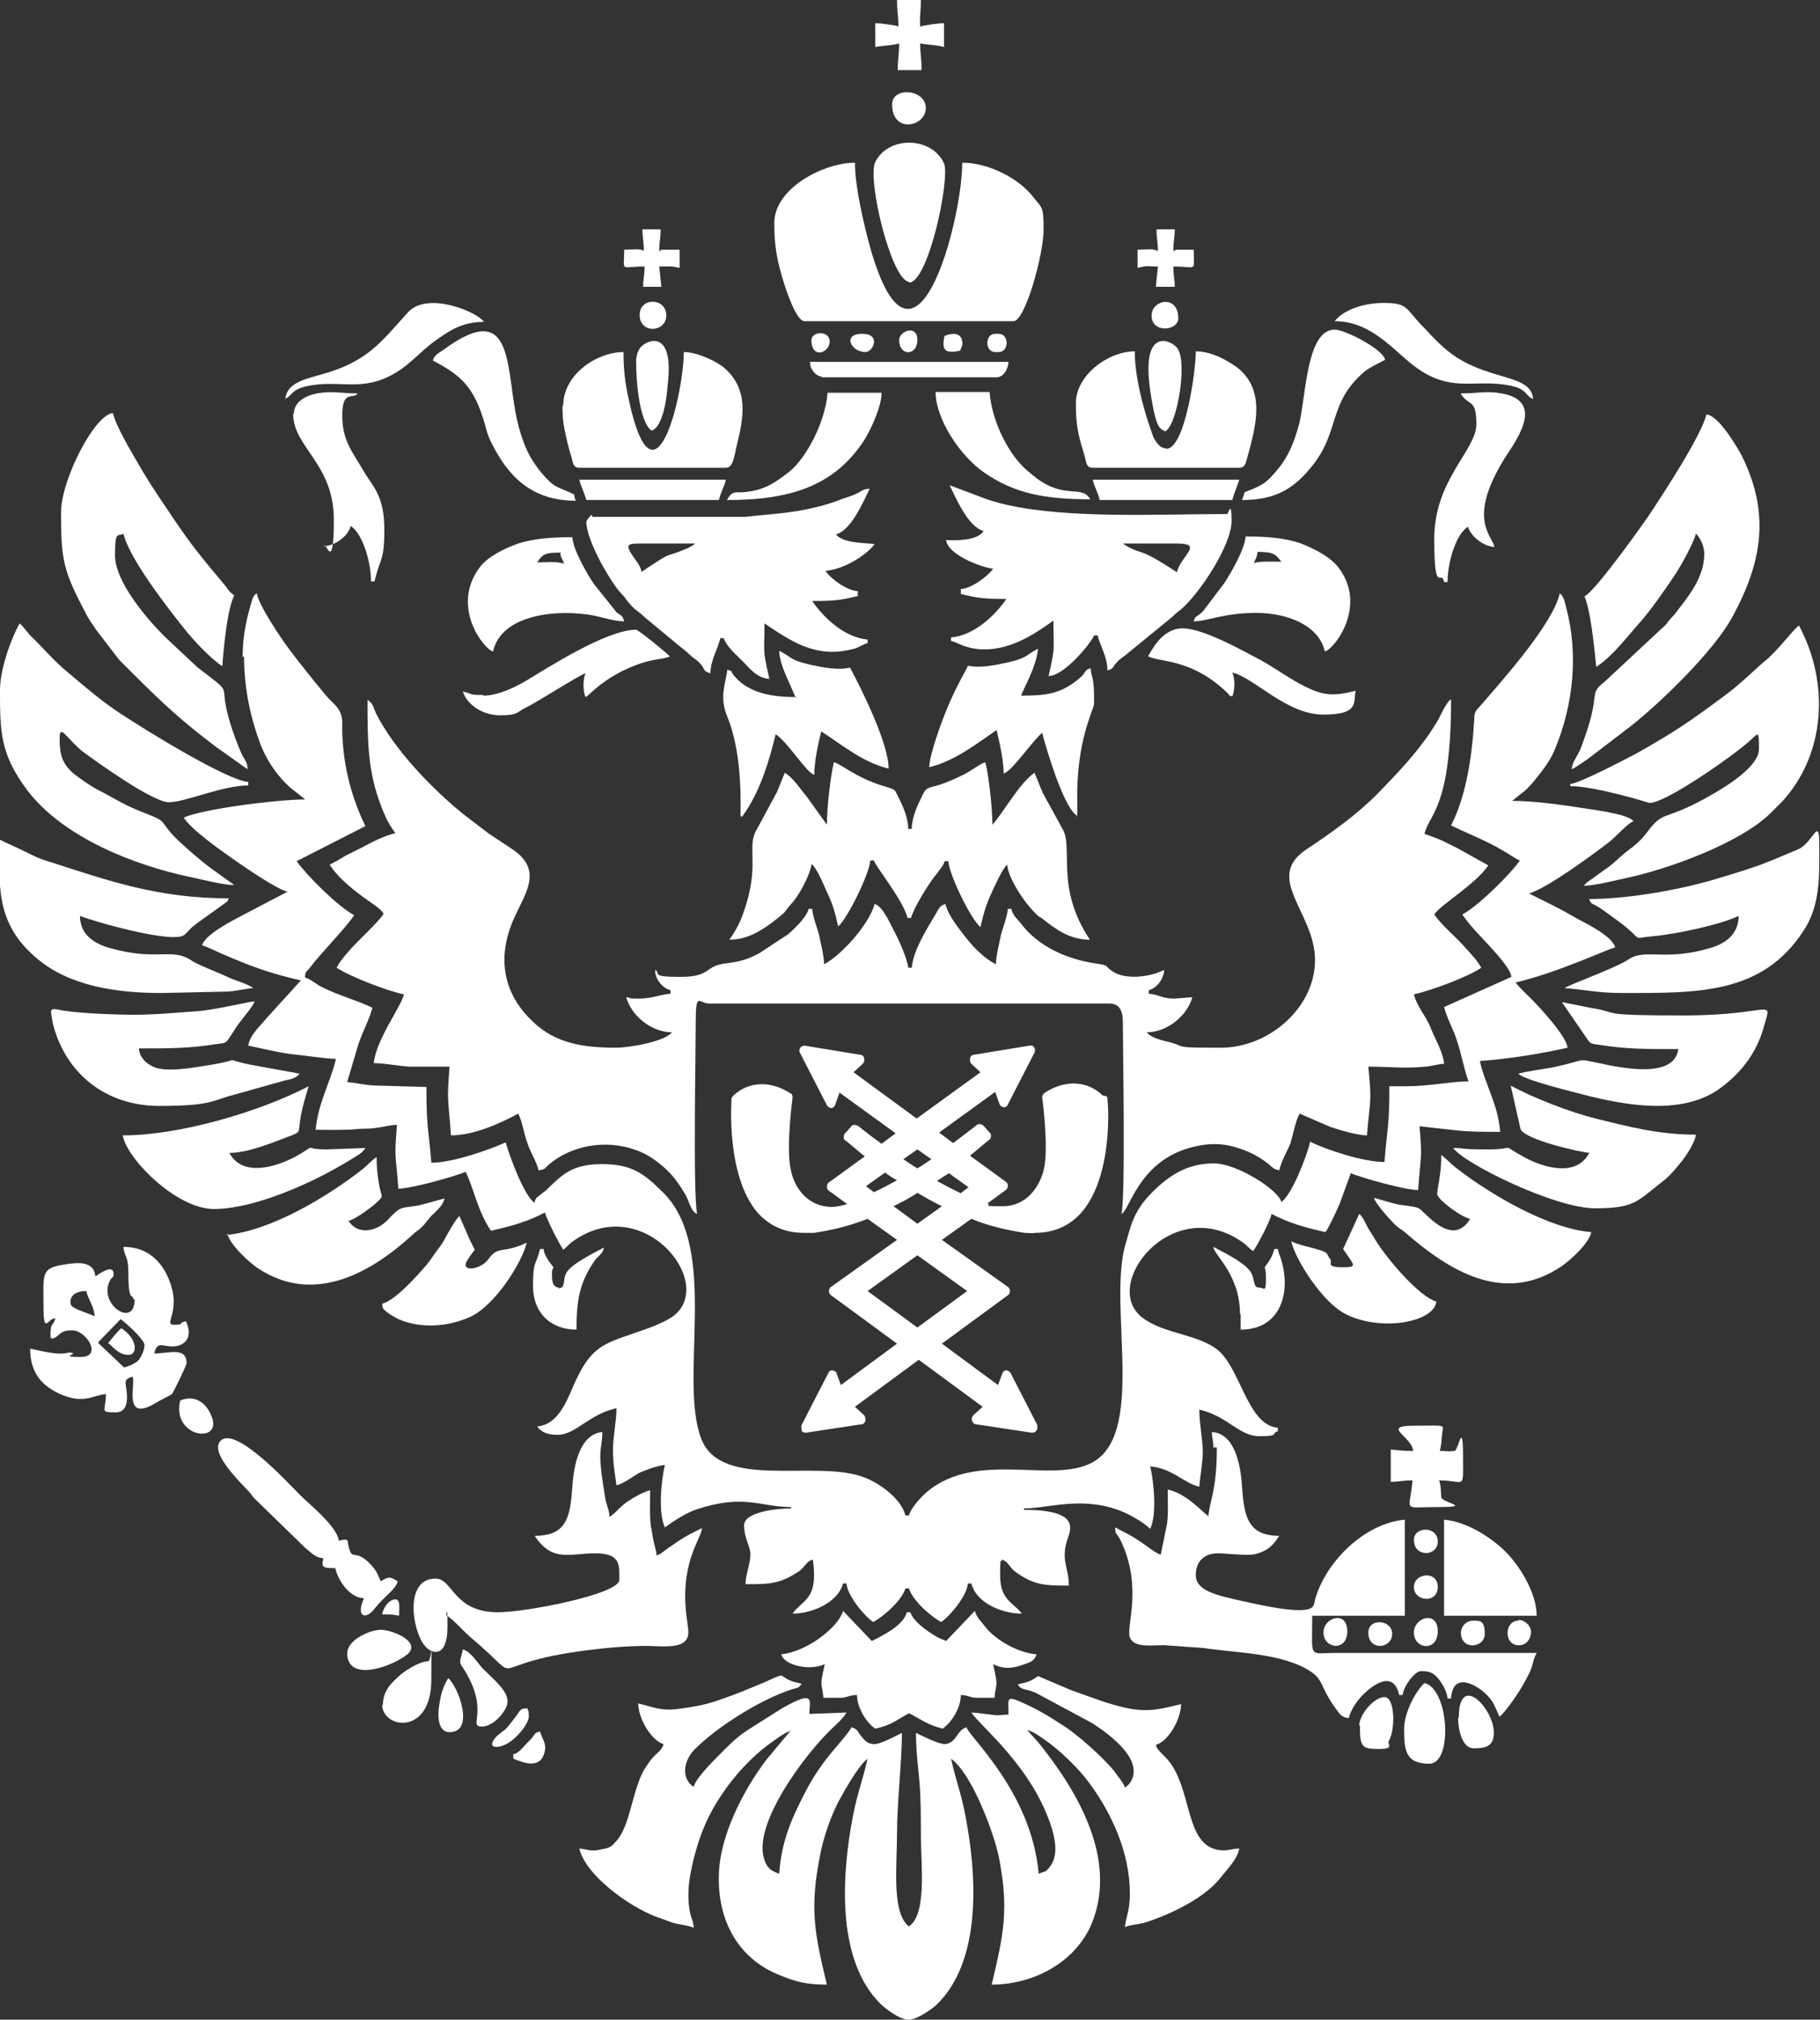 <?xml version="1.0" encoding="UTF-8"?> <svg xmlns="http://www.w3.org/2000/svg" id="_Слой_1" version="1.1" viewBox="0 0 259.5 288"><rect x="0" y="0" width="259.5" height="288" fill="#333333" stroke="none"/><defs><style> .st0, .st1 { fill: #fff; } .st1 { fill-rule: evenodd; } </style></defs><g id="_Слой_1-2"><g id="_1673690038000"><path class="st1" d="M34.8,93.6c0,4.8,1,9,2.4,12.7,1,2.5,2.9,5.2,5.2,6.8l1.1.9c-4,0-14.9,1.4-17.3,2.6,1.2,1.8,5.2,4.6,6.9,5.8,1.6,1.1,6.1,4.3,8,4.8,0,0-.1,0-.2,0l-6.3,3.3c-1.5.8-5.3,2.7-5.8,4.3.8.2,2.5,1.1,3.3,1.4,1.1.5,2.2.9,3.4,1.4,2.4.9,4.7,1.6,7.4,2.2l-4.9,5.4c-.9,1.1-2.4,2.4-2.6,3.9,1.9.4,3.9.9,6,1.2,2.1.2,4.4.6,6.5.7-.8,3.4-2.5,6.1-2.9,10.1,1.9,0,4,.1,5.9-.1,1-.1,1.9,0,2.9-.2,1-.1,1.8-.4,2.8-.4-.4,5-.2,3.7.2,9.1,1.9,0,8.2-1.8,9.6-2.4,1.2,2.5,1.7,5.6,3.6,8.4,3.1-.7,5.2-1.3,7.7-2.6.3,1.1,2,4.4,2.6,5.3.6-.4.8-.8,1.4-1.2,9.9-7.1,20.4,5.8,14.4,10.6-.8.6-2.3,1.3-3.4,1.7-6.5,2.4-8.3,2-11.2,8.9-.9,2.1-2.2,5-4.9,5.2.6.9,1.6,1.2,2.9,1.2,2.6,0,4.4-2.9,8.4-3.8,0,1.9-.5,4-.5,6s.3,3.5.5,5c.9-.2,2.3-1.2,3.1-1.7.8-.4,2.7-1.1,3.8-1.2-.5,2.1-1,6.8,0,8.9,1.4-1,2.9-2,4.6-2.6,6.8-2.2,9-.3,13.4-.3v.2c-2.1,0-6.7.5-6.7,2.4s.8,2.7.9,4.1c0,1.4-.7,2.9-.7,4.3,3.4,0,4.9,0,7.7-1.9.8-.6,1-1.4,1.9-1.6.8,5.8-1.4,5.6-2.9,7.7,2.8,0,6.5-1.6,7.2-4.3h.5c.1,1.7,2.5,4.6,3.8,5.5,1.5-.8,4.1-3.1,4.6-4.8h.5c.5,1.7,3.1,4,4.6,4.8,1.3-.9,3.7-3.8,3.8-5.5h.5c.7,2.8,4.4,4.3,7.2,4.3-1.3-1.7-3.1-1.9-3.1-5.5s.2-1.1.2-2.2c.9.2,1.1,1,1.8,1.6,2.8,2.1,4.4,2.1,7.8,2.1,0-2.5-1.1-3.5-.3-6.3.4-1.4,2.4-4.5-6.1-4.5v-.2c3.7,0,9.7-2.3,15.9,1.4.9.5,1.4.9,2.1,1.5,1-2.1.5-6.8,0-8.9,3.2.3,4.8,2.4,7,2.9.1-1.4.5-3.5.5-5s-.5-4.1-.5-6c4.2,1,5.6,3.8,8.6,3.8s1.6-.5,2.6-.7v-.5c-4.4-.4-5.3-8.6-8.7-11.2-2.9-2.2-7.6-2.2-10.6-4.5-6.1-4.6,4.2-17.8,14.2-10.8.8.5.9.9,1.6,1.3.6-.9,2.4-4.2,2.6-5.3,2.5,1.3,4.6,1.9,7.7,2.6.7-1.1,1.4-2.7,2-4l1.6-4.4c1.4.6,7.7,2.4,9.6,2.4.4-5.5.6-4.2.2-9.1l5.4.6c1.7.2,4,.2,6.1.2-.3-3.9-2.1-6.6-2.9-10.1,4.1-.3,8.5-1,12.5-1.9-.1-1.6-4-5.8-5.3-7.1-.8-.8-1.5-1.4-2.1-2.2,6.3-1.5,12.9-4.7,14.2-5-.4-1.6-4.1-3.4-5.6-4.2-1.2-.7-2.1-1.2-3.3-1.8l-3.4-1.7c2.4-.6,9.2-5.6,11.4-7.3.8-.6,2.8-2.8,3.5-3-.8-1.1-6.3-1.7-8.1-2-2.5-.4-6.4-.9-9.2-.9l1.9-1.5c.7-.7,1-1,1.6-1.8,1-1.2,2.1-2.7,2.7-4.3,2.5-6.1,3.3-13.3,1.5-20-.2-.8-.3-1.5-.9-2-1,4.4-8.1,12.3-11.2,15.9-.7.8-1,.9-1,2.1-.3,5.1-1.1,10.8-3.3,15.1,2.4,1.2,5.1,2.2,7.4,3.6.9.5,1.5,1,2.4,1.4-1.2,1.8-5.9,6.5-8.2,7.7,1,1.5,2.4,2.9,3.7,4.3.8.9,3.2,3.4,3.3,4.6l-9.6,4.3c.4,1.6,1.4,3.3,1.9,5,.5,1.4,1.1,4.5,1.6,5.6-2.4,0-5.6.7-8.9.7h-2.4c0,6-.3,5.7-.7,10.8-3.1,0-8.4-1.8-10.6-2.9-.4,1.9-2.6,7.6-4.1,8.6-.4-1.7-6.3-5.5-9.6-5.5s-5.9,1.2-8.8,4.1-3.1,5.1-3.9,7.7c-2.3,8.6,2.7,25.8-4.1,30.5-5.5,3.8-16.8-1.7-24.2,4.6-.8.7-2.2,2.2-2.5,3.3h-.5c-.6-2.4-3.7-4.6-5.8-5.4-6.8-2.7-20.4,1.9-23.3-5.5-3.3-8.5,2.6-26.9-5.3-35-2.9-2.9-4.6-4.2-8.9-4.2s-5.7,1.6-7.7,3.5c-.5.5-.5.4-1.1.9-.6.5-.6.4-.8,1.1-1.5-1-3.6-6.8-4.1-8.6-2.2,1-7.5,2.9-10.6,2.9-.4-5.1-.7-4.8-.7-10.8l-7-.2c-1.6,0-2.9-.4-4.3-.5l1.6-5.4c.6-1.8,1.6-3.6,2-5.2-2.3-1.1-5-1.8-7.3-3-.8-.4-1.5-1.1-2.3-1.3,0-.9.2-.8.6-1.3,1.8-2.4,5-5.5,6.4-7.6-2.3-1.2-6.8-5.7-8.2-7.7l9.8-5c-2.2-4.5-3.4-9.6-3.3-14.7,0-2.1-1.2-2.6-2.3-3.9-1.9-2.3-3.6-4.4-5.4-6.8-1.1-1.5-4.1-5.9-4.5-7.8-.6.4-.6.9-.9,1.8-.7,2.5-1.1,4.6-1.1,7.3h0Z"></path><path class="st1" d="M56.4,118.8c-1.7.4-3.4,1.3-4.9,2.1-.8.4-1.4.7-2.2,1.1-.8.5-1.5.9-2.3,1.3,1.3,2,3.6,3.8,5.6,5.2.7.5,1.7,1.1,2.1,1.8-.9,1.4-3.8,3.9-5.2,5.6-.6.7-1.1,1.3-1.5,2.1,2,1.3,7.2,3.3,9.6,3.8-.5,1.9-4,6.5-4.3,9.8,1.4,0,3.6.4,5,.5,1.9,0,3.9,0,5.8,0-.4,5.2-.2,4.2.2,9.8,3.2,0,6.8-1.6,9.6-3.1.6,1.2.8,2.9,1.3,4.2.4,1.3,1.3,2.6,1.6,3.9,1-.2.8-.2,1.4-.8,3.3-2.8,8.1-3.6,12.2-2.2,1.8.6,2.9,1.4,4.2,2.5,1.3,1.1,2.2,2.4,3.1,3.9.5.8.8,2.5,1.7,2.8-.6-2.7-.2-23-.2-27.4s.5-2.6,1.9-2.6h57.1c1.5,0,1.9,1.2,1.9,2.6,0,4.4.4,24.7-.2,27.4,1.1-.4,2.3-6.9,9-9.2,2.4-.8,5-1.1,7.6-.2,1.7.5,3.1,1.3,4.4,2.3.7.6.5.6,1.5.9.3-1.4,1.1-2.6,1.6-3.9.4-1.3.7-3.1,1.3-4.2l4.4,1.9c1.2.4,3.8,1.2,5.2,1.2.5-5.7.7-4.6.2-9.8,3,0,5.3.3,8.1,0,.6,0,2-.4,2.7-.4-.1-1.6-1.4-3.8-1.9-5.1-.6-1.6-2-3.1-2.4-4.8,2.6-.6,7.7-2.5,9.6-3.8-.6-1.1-1.5-2-2.3-2.9-1.3-1.5-3.3-3.1-4.4-4.7.9-1.4,5.9-4.3,7.7-7l-4.3-2.4c-.8-.4-1.4-.7-2.2-1.1-.9-.4-1.8-.7-2.6-1,.7-2.9,3.8-3.6,3.8-19.2-.8.5-1.6,2.7-2.3,3.7-2.3,3.7-5.2,6.7-8.2,9.8-3.1,3.1-6.5,5.5-10.1,7.9-6.2,4.1,1.2,9,1.2,15.8s-6.6,12.5-13.4,12.5-5-.1-7-.7c-1.1-.3-2.9-.6-3.6-1.5,3.1,0,5.9-2.6,6.5-5l-2.6.2c-1.7,0-2.2-.6-3.6-.7v-.5c1.1-.3,2.1-1.5,2.2-2.9-1.9,1-5.5,1.5-7.4.2-1.2-.8-.3-.8-2.3-1.1-4.1-.6-8.3-2.4-10.8-5.8-.6-.7-1.1-1.1-1.3-2h-.5c-.1,1.2-.7,2.6-1,3.8-.2,1-.7,3-.7,4.1-1.6-.8-3.1-2.3-4.2-3.7-1-1.3-2.6-3.2-3-4.9-1,.3-1,.9-1.6,1.8-1.2,2-3,4.9-3.2,7.3h-.5c-.1-1.2-1.4-4.1-1.9-5-.6-1.1-1.7-3.8-2.9-4.1-.7,2.8-4.7,7.3-7.2,8.6,0-1.1-.5-3.1-.7-4.1-.3-1.2-.9-2.6-1-3.8h-.5c-.3,1.2-2,2.8-2.9,3.6l-4.1,2.7c-1.7.9-2.6,1.2-5,1.5-2.9.4-1.9,1.9-6.3,1.9s-2.7-.5-3.6-1c0,1.4,1.1,2.6,2.2,2.9v.5c-1.4.1-2.6.7-4.6.7s-.9-.2-1.7-.2c.6,2.4,3.4,5,6.5,5-1.1,1.4-6.3,2.2-7.9,2.2-4.7,0-8.7-.6-11.9-3.7-4.4-4.1-5.2-9.4-2.6-15,1.5-3.3,4-6.6-.2-9.5-1.3-.9-2.3-1.5-3.6-2.4-1.2-.9-2.2-1.7-3.4-2.6-4.5-3.6-10-9.3-12.6-14.5-.4-.9-.4-1.4-1.2-1.9,0,5.9,0,10.2,2,15.3.7,1.8,1.1,2.5,2.1,3.9h0Z"></path><path class="st1" d="M146.4,246.7h0ZM112.8,246.7h0ZM112.8,246.7l-3.5,4.2c-3.2,4.2-6.7,10.8-6.8,16.5-.2,6.5,2.8,12,8.8,14.3,2.2.9,3.7,1.3,6.6,1.3-1.7-7.1-2.5-10.7-1-18.3.5-2.7,1.5-5.5,2.6-7.7.8-1.5,3-5.4,4.2-6.2-.9,3.9-1.6,5.1-2.4,9.9-1.3,7.8-1.8,19,4.2,25,.8.8,2.7,2.2,3.9,2.3,1.2.1,3.3-1.4,4-2,6.3-5.9,5.9-17.3,4.6-25.1-.8-5-1.4-5.8-2.4-10.1,2.7,1.8,5.9,9.8,6.8,13.9,1.5,7.6.7,11.1-1,18.3,6,0,12-3.2,14.3-8.8,3.6-9-1.9-18.5-7.3-25.3-.6-.8-1.4-1.5-1.9-2.2.9.2,2.5,1.4,3.3,2,1.7,1.3,4.1,3.6,5.4,5.4,3.3,4.4,5.9,10.1,5.9,15.9,0,2.5-.6,3.5-.7,4.8.6-.3,1.9-.4,2.7-.6,3.6-1.1,8.6-3.5,10.9-6.4.9-1.2,2.4-2.6,2.7-4.2-1.2,0-1.5.4-3,.2-4.2-.8-3.8-6.5-6-11-1.2-2.5-2.6-2.8-2.9-4,1.7-.4,3.6-3.6,3.6-5.8-4.1,1-5.6,1.4-10.9-.3-1.8-.6-3.1-1.1-4.8-1.7l-4.7-2c-1.1.8-1.3.8-2.9,1.2.6.9,1,.5,2.6,1.2l8,4.3c1.9,1.2,5.6,3.9,5.9,6.4.2,1.3-.4,2.3-1.2,2.8-.2-.7-1.1-1.7-1.5-2.3-1.4-1.8-5.4-5.4-7.4-6.6-2.3-1.5-3.8-2.4-6.4-3.5-1.7-.7-1.3.1-1.3,2-1.4,0-1.1.2-2.5,0-1-.1-2.1-.3-2.8-.3,1.3,2,8.8,7.8,11.5,16.6.5,1.7.9,4-.4,5.5-.6.8-.7.5-1.5.9-1-11.6-9.9-19.5-10.3-20.9-1.4.4-1.4,2.3-3.1,2.4-.9,0-3.3-1.2-4.1-1.6,0,2.4.3,4.8.5,7,.2,2.5.2,4.9.2,7.4,0,4.5.9,11.4-1.7,13.2-2.5-1.9-1.7-8.7-1.7-13.2s.7-10.3.7-14.4c-.8.4-3,1.6-3.9,1.6-.9,0-1.3-.4-1.8-1-.7-.8-.5-1.1-1.5-1.4-.2.6-2.8,3.5-3.4,4.3-1.1,1.4-2.3,3.2-3.1,4.8-2,3.8-3.5,7.2-3.8,11.8-.6-.3-1.7-.4-2.2-2.3-1.4-5,5.8-14.6,9.5-18.2.8-.8,1.7-1.5,2.3-2.5l-5.3.2c0-1.8,1-3.6-3.9-.8l-4.9,3.1c-1.7,1.1-2.8,2.3-4.2,3.7-.8.8-3.2,3.2-3.5,4.4-1.7-1.1-1.6-3.6.2-5.4,3.2-3.2,9.4-7.1,13.8-8.5.9-.3.9-.1,1.4-.8-1.6-.4-1.7-.4-2.9-1.2-.8.2-1.5.6-2.2.9-2.9,1.2-3.7,1.6-7.2,2.8-1.9.6-3.2.8-5.4,1.1-2.4.3-3.5-.3-5.6-.8,0,2.2,1.9,5.3,3.6,5.8-.2.9-.9,1.2-1.5,1.9-.4.4-1.1,1.5-1.4,2-1.6,3.1-1.9,7.8-3.8,9.9-.7.8-.9,1-2.1,1.2-1.6.4-1.9,0-3.2-.1.9,3.8,7,8.2,10.9,9.7.9.3,1.6.6,2.5.9.7.2,2.4.4,2.9.7,0-.9-.3-1.2-.5-2.1-.5-2.6-.2-4.7.4-7.3,1.1-4.5,2.5-7.5,5.1-11,1.5-2,3.5-4.1,5.5-5.6.8-.6,2.5-1.9,3.4-2.1h0Z"></path><path class="st1" d="M173.5,206.4c0,6.2-1,7.4-1.2,9.8-1-.7-3.1-3.2-5.8-3.8,0,1.6.1,3.4-.1,4.9l-.9,4.4c-.7-.2-2.2-1.4-3.1-2-1.2-.8-2.1-1.2-3.4-1.9,0,1.1.2.7.8,1.9,3.2,6.7.7,12.3,1.3,13.8.6,1.5,3,1.1,4.9,1.1l5.6.4c4.5.7,11.2.7,15.2,3.3,2,1.3,1.4,2.3,3.7,5.4.5.7.8,1.2,1.8,1.3.3-1.2,1.2-2.5,2-3.3,1.5-1.5,4.4-3.6,5.2,0h.5c.1-1.2,1.7-3.4,2.6-3.4s1.8,0,2.8,1.5c.4.6.9,1.4,1,2.4h.5c0-.5.1-.9.3-1.4.9-1.9,3.4-.4,4.5.6,1.3,1.2,1.4,1.9,2.1,3.4.8-.6,2.5-3.1,3.1-4.1,2.2-3.7,1.3-3.3,2.2-5h-28.6c-4,0-3.4,1-3.4-5.3h13.2v-13.7c-5.6.5-11.2,5.8-12.8,11.4-.2.8,0,1.5-2.3,1.5s-5.8-.8-8.1-1.3c-3.5-.8-6.6-1.4-6.6-3.7s1.6-3.1,3.1-3.1,4.2.4,5.4.1c1.7-.4,2.6-1.3,3.4-2.6-4.5,0-5-2.8-5.3-6.9-.2-3.4-1.1-7.7-4.3-7.9,0,1.1.2.9.2,2.2h0Z"></path><path class="st1" d="M117.9,117.6l-2.8-3.9c-1-1.2-2-2.8-3.2-3.5-.4.9-.7,1.8-1.1,2.7l-2.8,5.2c-1.6,2.5.2,4.6-1.5,10.5-.8,2.6-1.2,3.5-2.5,5.4,2.7,0,4.9-1.5,6.8-3,1.6-1.3.7-.6,2-2.1,1.1-1.1,2.8-4.3,2.9-5.7.8.6,1.7,2.9,2.2,4,.8,1.6,1.2,3,1.6,4.9,1.2-.9,4.4-7.3,4.6-9.4h.5c.2.8,4.2,5.7,4.8,8.2h.5c.3-1.3,2.5-4.9,3.5-6.1.5-.7,1.1-1.3,1.3-2h.5c.2,2.1,3.3,8.4,4.6,9.4.4-1.8.8-3.2,1.5-4.7.5-1.1,1.6-3.6,2.3-4.2.2,2.1,2.6,5.6,4.2,7.1.4.4.2.2.7.5,2,1.6,4,3.1,6.9,3.1-5-7.5-2.3-13.1-3.9-15.8l-2.8-5.1c-.4-.9-.8-2-1.2-2.9-2.1,1.4-4.6,5.9-6,7.4,0-2.3-.5-6.9-1-8.9-.8.2-2.1,1.3-3.2,1.8-5.6,2.8-4.8.7-6.2,3.8-.5,1-1.1,2.6-1.1,3.9h-.5c0-1.3-.6-2.9-1.1-3.9-1-2-.5-1.6-2.7-2.3-3.8-1.2-5.8-3.1-6.8-3.3-.5,2-1,6.6-1,8.9h0Z"></path><path class="st1" d="M91.5,81.6c-.2-1-.8-1.6-1.4-2.5-.8-1.3-.8-1.6,1.1-1.6,2.7,0,5.3,0,7.9,0-.3.3-.4.3-.9.6-4.1,1.8-1.6,0-6.8,3.5h0ZM84.3,73.4c-.2.3-.7.8-.7,1,0,2.5,3,7.8,4.6,9.8.5.6.7.7,1.1,1.3,1.2,1.6,1.6,1.5,2.6,2.5l4.1,3.4c.9.8,1.7,1.3,2.6,2.2.6.5.8.5,1.3,1.1.7.8.3,1,1.4,1.3,0-1.9,1.1-3.5,1.4-5h.5c.3,1.1,1.9,2.5,2.7,3.3,1,1,2,2.4,3.8,2.5-1-4.3-.7-3.5-.7-7.9,3.6,2.4,7.2,5,12.4,3.7,1.1-.2,1.3-.6,2.3-.9v-.5c-3.4-.3-6.4-3.3-7.9-5.5,3.3,0,3.9-.1,6.5-.7v-.7c-1.6-.1-3.9-1.8-4.6-2.9,2.6-.2,5.8-2.2,7-3.8-.5-.2-4.5,0-5.5-1.4,2.2-.6,3.9-4.7,4.8-6.5-1,0-1.2.4-1.9.7-.6.3-1.3.5-1.9.7-1.2.5-2.8,1-4.2,1.3-3.2.8-6.3.9-9.7,1.3h-21.8s0,0,0,0Z"></path><path class="st1" d="M160.1,77.5c2.6,0,5.1,0,7.7,0,3.9,0,.6,1.7,0,4.1-5.6-3.7-4.8-2.4-7.1-3.7-.5-.3-.3-.2-.6-.4h0ZM140.2,75.8c-.9,1.3-4,1.3-5.3,1.2.2,2.1,5,3.9,6.7,4.1-.7,1-3,2.8-4.6,2.9v.7c2.5.6,3.2.7,6.5.7-1.5,2.2-4.5,5.2-7.9,5.5v.5c1,.2,2.1,1.2,4.8,1.2,4,0,7.4-2.4,9.8-4.1,0,4.4.3,3.6-.7,7.9,2.3,0,6.2-4.9,6.5-5.8h.5c.4,1.6,1.4,3.1,1.4,5,1-.3.6-.4,1.3-1.1.4-.5.8-.7,1.3-1.1l6.6-5.4c.6-.6.8-.7,1.4-1.2,2.7-2.4,7.1-9.1,7.1-12.5s-.5-.7-.7-1c-9.8,0-22.3.7-31.3-1.3-1.4-.3-3-.8-4.2-1.3l-4-1.5c.9,1.8,2.6,5.9,4.8,6.5h0Z"></path><path class="st1" d="M225.9,85c.9,2,1.4,7.2,1.7,10.1,2.4-1.6,4.3-4.2,6.1-6.2,1.7-1.9,3.9-5.1,5.3-7.2.7-1.1,2.5-4.3,2.8-5.6.6.5,1.2,1.8,1.2,2.9,0,3.4-2.4,6.2-4,8.3-.6.8-.9.9-1.4,1.7l-8.8,8.2c-2.4,1.9-.5,1.4-2.9,8.1-.3.8-.5,1.5-.9,2.2-.4.8-.8,1.2-.9,2.2.8-.4,1.4-.9,2.2-1.4l6.4-4.9c3.9-3.1,11.7-10.5,14.4-15.6,4.2-7.8,5.3-14.7,1.2-22.9-.7-1.3-3.3-5.7-5-5.8-.7,3-6.1,11.2-7.8,13.8-.9,1.4-7.8,11.1-9.5,12.1h0Z"></path><path class="st1" d="M8.7,73.2c0,6.9.4,8.3,3.6,14.4.4.8.9,1.4,1.4,2.2l3.3,4.3c.7.7,1.2,1.2,1.9,1.9,4.2,4.2,7.1,6.9,11.9,10.5l4.5,3.2c0-1-.4-1.3-.8-2.1-.8-1.7-2-5.1-2.3-7-.6-3,.7-1.8-4-5.4l-4.7-4.4c-2.7-2.7-7.1-7.9-7.1-11.6s.4-2.6,1.2-3.1c.8,3.5,6.3,10.6,8.8,13.7,1.1,1.4,3.6,4.1,5.3,5.2.2-2.8.7-8.1,1.7-10.1-.8-.6-.7-.6-1.3-1.4-3.5-4.2-4.9-5.8-8.2-10.8-1.5-2.2-2.9-4.3-4.2-6.6-1-1.7-3.2-5.4-3.6-7.2-2.6.2-7.4,9.5-7.4,14.2h0Z"></path><path class="st1" d="M110.4,31.9c0,3.2.4,5.3,1.3,8.2.3,1,1.8,5.7,3,5.7h29.8c1.7,0,4.3-9.6,4.3-13s-.2-3.1-1.4-4.6c-2-2.7-6.4-5-10.2-5,0,8.3-6.8,34.2-13.1,12.2-.9-3.3-2.2-8.7-2.2-12.2-4.4,0-11.5,3.6-11.5,8.6h0Z"></path><path class="st1" d="M223.9,111.6v.5c3.6,0,11.3,2.4,11.3,2.4,2.3,0,11.6-6.5,14.1-8.7,1.4-1.2,1.5-1.9,1.5,1s-6.2,6.3-8.9,7.7c-4.7,2.4-4.8,1.2-7,4.1-.8,1.1-1.7,1.9-2.8,2.7-1.1.8-1.8,1.7-3,2.5l-2.5,1.8c-.3.2-.5.4-.8.7,1.7,0,4.6-.8,6.1-1.1,6.1-1.3,16.2-5,20.5-9.2.6-.6,1.2-1.2,1.8-1.8,6.2-6.9,6.6-17,2.3-25-.8.5-3,3.6-4.9,5.1-1,.8-3.5,3.3-5.7,4.9-5,3.7-7,5.1-12.5,8.2-1.5.8-8.2,4.3-9.5,4.4h0Z"></path><path class="st1" d="M0,98.4c0,5.9,0,9.1,3.9,14.3,5.1,6.7,15.2,10.7,23.4,12.4,1.5.3,4.4,1.1,6.1,1.1l-3.2-2.3c-1.3-.9-4.9-4-5.9-5.2-1.4-1.7-.8-1.6-3-2.5-3.9-1.5-4.1-1.9-7.4-3.6-1.3-.7-2.2-1.4-3.3-2.2-1.8-1.5-2.1-2.9-2.1-5.1s1,0,3.2,1.8c2.3,1.7,10.1,7.3,12.4,7.3s7.6-2.4,11.3-2.4v-.5c-3-.2-14.5-7.3-18-9.6-2.8-1.8-5.2-3.9-7.7-6-2.1-1.7-3.8-3.8-5.2-5.1-.7-.7-1.1-1.4-1.7-1.9C1.6,91,0,95.4,0,98.4H0Z"></path><path class="st1" d="M76.3,219.1c2.5,3.7,4.9,2.4,8.6,2.4s3.4,1.8,3.4,3.8-13.2,4.6-17.3,4.6c-6.4,0-6.4-4.8-8.9-4.8-4.5,0-3.3,7.4-1.6,9.5,1.1,1.4,3.3,1.8,3.3-2.6s-.2-.9-.2-1.7c1.1.7,2.3,2.1,3.4,3.1,9.1,7.6.1,3.7,18.6,1.7,1.6-.2,4.5-.4,6.3-.4,2,0,4.8.4,5.8-.7.7-.8.4-1.6.3-2.7-1.3-8.3,2-11.8,2.1-13.4-1.2.6-2.1,1-3.3,1.8-.6.4-1,.7-1.6,1.1-.6.4-.9.8-1.6,1,0-.7-.3-1.4-.4-2-.2-.9-.2-1.3-.4-2.2-.2-1.6-.1-3.4-.1-5.1-1.1.3-2.3,1-3.2,1.6-1.2.8-1.6,1.6-2.6,2.2,0-.8-.3-1.4-.5-2.2-.2-.8-.2-1.3-.4-2.3-.8-5.4-.2-4.7-.1-7.6-3.2.3-4.1,4.6-4.3,7.9-.3,4.2-.8,6.9-5.3,6.9h0Z"></path><path class="st1" d="M226.6,128.2c.3.9.3.4,2,1.6.8.6,1.4,1,2.2,1.6,3.9,2.9,1.5,2.4,4.9,2.1,3.4-.3,9.8-1.7,12.2-2.9,0,2.7-2,4-4.1,4.6-6.4,1.9-9.2,0-11.6,1.6-1.7,1.2-8.5,3.6-9.1,4.1,2.7.2,4.7.7,8.2.7,10.8,0,19.9.2,25.8-8.8,2.5-3.7,2.3-8,2.3-12.3s-.9-.3-3,.6c-5.2,2.2-5.6,2.4-11.6,4.2-4.6,1.4-12.2,2.9-18.3,2.9h0Z"></path><path class="st1" d="M23.1,141.6l8.9-.2c1.5,0,2.8-.4,4.1-.5-.6-.5-2.2-1-3-1.3-1.1-.5-2-.9-3-1.3-1.1-.5-2-.8-2.9-1.4-2.8-1.8-4.7.2-11.5-1.7-2.2-.6-4.3-1.9-4.3-4.6,1.3.6,13.3,4.1,14.9,2.7.7-.6.4-.6,2-1.8l3.9-2.8c.4-.4.2,0,.4-.6-10.1,0-17.1-2.5-25.5-5.2-1.4-.4-2.4-.9-3.6-1.5-1.2-.6-2.4-1.1-3.6-1.7,0,6.6-.6,12,5.4,17,4.6,3.9,11.3,4.9,17.7,4.9h0Z"></path><path class="st1" d="M111.4,235.9c.4,1.6,4.1,2.4,6.2,1.4-.8,3.5-.4,2.5-.2,4.8.9,0,1.7,0,2.6,0,.9-.1,1.3-.4,2.2-.4,0,1.9,1.4,4,2.6,4.8,2.3-.5,3-1.2,4.8-2.2,1.8.9,2.5,1.6,4.8,2.2,1.2-.8,2.6-2.9,2.6-4.8.9,0,1.4.4,2.2.4.8,0,1.8,0,2.6,0,.2-2.3.6-1.3-.2-4.8,1.6.8,2.9.6,4.5,0,.9-.3,1.4-.5,1.7-1.4-2.7-.2-5.9-2.1-7.3-3.9-.6-.8-1.3-1.4-1.5-2.3l-4.1,4.3c-.6-.3-.9-.3-1.5-.7-1.2-.7-3.2-2.1-3.6-3.4h-.5c-.5,1.9-3.4,3.3-5,4.1l-4.1-4.3c-.6,2.3-5.2,5.9-8.9,6.2h0Z"></path><path class="st1" d="M14.1,191.3l3.1-3.2c.7.5,3.4,2.9,3.4,3.7s-.5,1.7-.8,2.1c-.4.5-1.4.9-2.1,1.1l-3.7-3.5h0ZM12.3,184.1c.3,1.3,1.1,2.1,1.2,3.6-.8-.4-2.9-1-3.3-1.5-.3-.4-.4-2.1,2.1-2.1h0ZM19.2,185.3c0,4.3-5.5.5-3.4-2.9.3-.4.4-.2.4-.7,0-1.6-2.1,0-2.6.3-.2-2.2-2.5-2-4.3-1.7-3.5.5-3.1,1.3-3.1,5.8s.6,1.8,1.7,1.9c-.3,1.1-.7.6-.7,2.2s0,0,.2.7c1.2-.3.9-1.2,2.9-1.2s4.4,3.8,1.2,3.8-.3-.4-1.3-.6c-1-.2-.5.7-5.9-.6,0,3.2,1.4,5.2,4.3,6.5,3.4,1.5,4.7.1,6.5,0,0,2.4-1,2.6,1.4,2.6s1.4-3.7,1.4-4.1c0-.7.4-.8,1-1,.5,1.1-1.5,6.7,3.4,3.7.3-.2,2.1-1.1,2.2-1.2.2-.2,2.1-4.1,2.1-4.4,0-2.4-2.5-1.4-4.6-1.4.4-1.8,1.1-1,2.6-1s3.1-1.1,1.9-3.6c-1.3.3,0,.5-1.7.5s1.5-2.1-1.1-7.3c-1.1-2.1-3-3.8-6.1-3.8.1,1.4.7,1.2.7,3.6,0,4.7.7,2.9.7,3.9h0Z"></path><path class="st1" d="M153.4,57.6c0,3.3.4,4.6,1.3,7.6.2.8.2,1.5,1.1,1.5h20.9c.8,0,.9-.6,1.1-1.3,1.2-4.4,2.8-9.7-1.4-13-1.4-1-3.6-2.3-5.9-2.3,0,2.8-1.5,13.6-4.1,13.9-.8-.2-.9-.2-1.4-.8-.4-.5-.6-.9-.8-1.6-1.2-3.3-2.4-7.9-2.4-11.5-3.8,0-8.4,3.4-8.4,7.4h0Z"></path><path class="st1" d="M80.2,57.8c0,2.4.2,3,.7,5.3.2.7.3,1.3.6,2.1.2.8.2,1.5,1.1,1.5h20.9c1.1,0,1.2-1.8,1.6-3.4,1-4,1.6-7.9-1.9-10.9-1.1-.9-3.8-2.2-5.7-2.2,0,5.6-3.9,22.7-7.5,8.3-.7-3-1.1-4.9-1.1-8.3-3.7,0-8.6,3.1-8.6,7.7h0Z"></path><path class="st1" d="M239.3,149.5c-.4,4.4-8.1,2.8-11.3,2.1-3.5-.7-1.4-.5-6.6.6-1.6.3-3.4.5-4.9.9.7.9,8.2,2.7,9.3,3,5.9,1.5,13.9,3,19.3-.8,3.1-2.2,5.4-5.2,6.4-8.9,1.2-4.3,1.3-1.6-11.5-1.6s-8.7-.4-13.3-1.1l-4-.8,3.5,5.1c.6.9.6.8,1.9,1,3.7.6,6.8.6,11.1.6h0Z"></path><path class="st1" d="M19.2,144.7c-2.6,0-7.9-.2-10.2-.6-.7-.1-1.5-.4-1.7,0-.1.2.2,1.7.3,2.1,1.8,6.8,7.4,11.5,15.1,11.5s7.5-.8,10.7-1.6l7.1-2c.9-.2,1.7-.3,2.2-1l-7.1-1.3c-4.4-.9-.3-.8-5.9.1-2,.3-6,1.1-7.9.2-1-.5-1.9-1.3-2-2.6,4.2,0,7.3,0,10.9-.6,1.3-.2,1.4,0,2-.9.4-.6.7-1.1,1.1-1.7.7-1,2.3-2.8,2.5-3.5-.8,0-5.5,1.2-8.2,1.4-3,.2-5.8.5-9.1.5h0Z"></path><path class="st1" d="M17.5,161.8c.3,3.1,7.5,10.6,13,10.6s13.6-3.4,19.6-7.1c.8-.5,1.6-.9,2-1.6l-5.5.2c-4,0-.8-1-4.6,1.1-2.7,1.4-7.4,2.9-9.3-.6,2.6,0,6-1.4,8.1-2.2,2.4-.9,1.6-.5,2.1-3.1.3-1.6.7-2.8,1.1-4.2-7.1,3.7-18.5,7-26.4,7h0Z"></path><path class="st1" d="M226.6,164.4c-1.8,3.5-6.5,2.1-9.1.7-4.1-2.2-.8-1.2-5.3-1.2s-3.1-.2-5-.2c1.5,2.2,14.5,8.6,20.2,8.6s6-1,9.5-3.7c1.3-1,1.8-1.7,2.8-2.9.6-.7,2-2.8,2.1-3.9-5.4,0-9.8-1.2-14.3-2.3-3.6-.9-8.8-2.9-12.1-4.7l1.4,6.2c.6,1.5,8.4,3.3,9.9,3.4h0Z"></path><path class="st1" d="M138,95c-1.2,2.2-2.2,4.1-3.2,6.6-.6,1.5-2.3,6.1-2.3,7.8,3.7-.9,6.8-3.4,9.6-5.3.4,1.7,1,4.3,1,6.2,1.2-.3,4.2-4.8,5.5-5.8.5,2,2.9,10.2,4.8,11.7.5.4-.2.2.2,0v-1.7c-.2-9,2.4-13.3,2.4-14.2,0-4.2-.3-3.1-.5-5-1.1.3-.4.5-1.8,1.6-2.5,2-4.4,2.3-8.1,2.3.2-.8,2.2-4.1,2.4-6.7-1.9,1-1.4,1.3-4.5,2-1.8.4-3.9.8-5.6.4h0Z"></path><path class="st1" d="M113.5,99.4c-3.3,0-6.7-.5-8.8-3-.7-.8,0-.6-1-.9-.2,1.9-1.2,3.8,0,6.7,2.4,5.8,1.8,14,1.9,14.2.3,0,0,.4.8-.8,2.1-3.2,3.3-7.2,4.2-10.9,1.8,1.2,4.3,5.4,5.5,5.8,0-2,.6-4.6,1-6.2,3.1,2,5.9,4.4,9.6,5.3,0-3.6-3.8-11.2-5.5-14.4-1.7.4-3.8,0-5.6-.4-3.1-.7-2.5-1-4.5-2,0,1.1.6,2.7,1,3.6l1.4,3.2h0Z"></path><path class="st1" d="M32.4,175.9c.4,1.6,3,4,4.3,4.9,7.9,5.3,16,.9,22.2-4.8.5-.5.6-.4,1.1-.9.8-.7,1-1.3,1.8-2,.7-.7,1.3-1.2,1.6-2.2-1.3.3-2.4.7-3.8,1-2.1.4-2.3,0-3.7,1.4-.8.9-1.5,1.6-2.8,2-1.5.4-2.7-.1-3.4-1.2,1.1-.3,3.5-2.1,4.3-2.9.8-.8.3-.5,0-2.6-.2-1.3-.3-2.1-.3-3.6-.8.5-1.2,1.1-2.1,1.8-5,3.9-13,8.7-19.3,9.3h0Z"></path><path class="st1" d="M209.5,174c-2.6,3.9-6.4-1.3-7.2-1.7-.6-.3-2.3-.4-3.2-.6-1.2-.3-2.1-.6-3.2-.9.2.9,2.9,3.8,3.3,4.1.5.4.6.4,1.1.8,6.3,5.5,14.1,10.4,22.3,4.9,1.3-.9,3.9-3.2,4.3-4.9-6.1-.5-14.3-5.3-19.2-9.1-.8-.6-1.5-1.4-2.2-1.9,0,1.9-.2,3.1-.5,4.8-.1.9-.2.7.2,1.3.7.9,3.3,2.8,4.4,3h0Z"></path><path class="st1" d="M79.9,78.7c0,1,.3.8.5,1.7-.9-.4-2.6-.2-3.8-.2.8-1.3,1.3-1.4,3.4-1.4h0ZM70.3,92.9c1.2-5.4,9.4-6.1,14.5-5.1,1.3.3,2.9.8,4.2.8-.3-1-.4-.7-1.1-1.3l-3.2-4c-.9-1.3-3-4.9-3.1-6.7-3,0-5.5.2-7.7.9-2,.7-4.4,1.9-5.5,3.4-4.2,5.6.6,11.7,1.9,12h0Z"></path><path class="st1" d="M178.8,80.4c.2-.9.4-.7.5-1.7,2.1,0,2.5.2,3.4,1.4-.9,0-3.5-.1-3.8.2h0ZM170.2,88.6c2,0,4.2-1.2,8.9-1.2s9,1.9,9.8,5.5c1.3-.3,6.1-6.4,2-11.9-1.2-1.6-3.4-2.7-5.4-3.5-2.3-.8-4.9-1-7.9-1-.1,1.8-2.1,5.2-3,6.6l-3.1,4.1c-1.1,1-1,.5-1.3,1.4h0Z"></path><path class="st1" d="M41.8,59c0,4.8,5.8,7.1,5.8,15.1s-1.2,2.8-1.4,3.8c1.6-.1,3.5-1.5,3.8-2.9,1.7,1.1,2.9,5.1,2.9,7.9h.5c.8-3.4,1.4-2.8,1.4-7.4s-1.5-6-2.7-7.9c-1.9-3.3-3.3-4.7-3.3-8.4s1.6-2.2,2.2-3.1c-2.4,0-3.6-.4-5.8,0-1.6.3-3.3,1.2-3.3,2.9h0Z"></path><path class="st1" d="M208.3,56.2c1.2,1.8,2.2.6,2.2,4.3s-6,7.9-6,16.3,1,4.2,1.4,6.2h.5c0-2.9,1.2-6.8,2.9-7.9.4,1.4,2.2,2.8,3.8,2.9-.5-1.8-3.7-4,1.1-12.1,1.4-2.4,6.6-8.6-.1-9.8-2.2-.4-3.4,0-5.8,0h0Z"></path><path class="st1" d="M129.6,40.3c2.8,0,5.9-14.9,5-17-1.7-3.8-7.9-4-9.8-.2-1.2,2.4,2.3,17.1,4.9,17.1h0Z"></path><path class="st1" d="M54.5,185.8c0,.9.2.9.8,1.4.5.4,1,.6,1.5.9,3.2,1.4,7.1,1.1,10.2-.3,3.6-1.6,7.5-7.9,8.1-10.6-3.6,1.7-4,.3-5.5,2.4-1.1,1.5-4.2,1.9-2.9,0,.3-.5.7-1,1-1.4-.4-.8-.7-1.3-1.1-2.3l-1.1-2.5c-.5.4-1.8,2.7-2.2,3.5-.4.7-.7,1-1.2,1.7-.4.6-.9,1.3-1.3,1.8-1.4,1.6-4.4,5-6.3,5.5h0Z"></path><path class="st1" d="M191.5,178.1c1.7,2.5,2.1,2.6-.2,2.6s-1.3-.7-1.6-1.1c-.7-.9-.2-.9-1.4-1.3-1.5-.5-3-.7-4.2-1.3.6,2.6,4.5,8.9,8,10.5,5,2.4,12.4,1,12.7-1.9-2.5-.7-7.2-6.3-8.7-8.8-.4-.7-.7-1.1-1.1-1.8-.4-.7-.6-1.4-1.2-1.9l-2.2,4.8h0Z"></path><path class="st1" d="M46.1,222.2c-.3,1.4,0,1.4,1.7,1.4.4,1.8,2.1,4.3,4.1,4.3-1.2,2.6.2,3.2,1.5,1.5,1.5-1.9,3-2.7,3.3-3.9-1-.7-1.4-.7-2.4,0-.4-.8-.4-1.1-1-1.9-2.5-3-3-1-3.5-2.7-.4-1.2.2-1.6-1.5-1.2-.2-2-4.1-5.1-5.5-6.5-1.7-1.7-9.1-9.8-11.3-7.8-1.7,1.6,2.4,5.6,3.8,7.1.5.5.5.6.9,1.1l7.3,7.1c1.1.9,1.5,1.4,2.6,1.5h0Z"></path><path class="st1" d="M177.1,71.3c4.9,0,7.5-1.7,10.1-5,3.8-4.8,2.2-8.7,7.1-13.1.9-.8,2.1-1.3,3.2-1.9-.4-1.6-5.8-4.3-7.2-4.3-4.1,0-4.1,9.9-5.1,13.6-.7,2.5-1.5,4.5-3,6.3-1.5,1.8-2,2.2-4,3-1.3.5-.5.2-1.1,1.3h0Z"></path><path class="st1" d="M61.7,51.4c3.6,1.9,5.6,3.4,7.1,8,.5,1.5.6,2.5,1.3,3.8,2.5,5,5.9,8.2,12,8.2-.5-1.1.2-.7-.9-1.2-1.7-.8-2.2-.6-4.1-2.9-1.6-2-2.3-3.5-3.1-6.3-2.1-7.5-.1-19-10.8-11.1-.7.5-1.3.7-1.5,1.6h0Z"></path><path class="st1" d="M205.9,230.4h13.2c0-3.4-2.6-7.3-4.4-9.1-1.9-1.9-5.4-4.3-8.8-4.6v13.7Z"></path><path class="st1" d="M68.9,99.1c-2.2,0-1.3-.1-2.9-.5.5,1.7,2.6,3.4,5.3,3.4s2.4-.5,3.5-1c1.7-.8,7.7-4.7,8.7-5-.4.8-.4,2.6,0,3.4.5-.2,1.7-1.9,5.2-3.7,4.1-2,5.5-1.5,6.8-2.1-.3-.4-4.5-3.8-4.8-3.8-4.2,0-12.4,5.3-15.9,7.4-1.4.8-3.8,2-5.9,2h0Z"></path><path class="st1" d="M163.7,93.6c1.9.9,6.2.3,11.3,5.2.6.6-.2.2.7.5.4-.8.4-2.6,0-3.4,3.1.7,7.7,6,13,6s4.2-1.9,4.6-3.4c-3.3.8-4.7.9-8.7-1.4-1.7-1-3.1-2-4.9-3-2.5-1.3-8.1-4.5-11.1-4.5s-4.5,3.4-4.8,3.8h0Z"></path><path class="st1" d="M103.7,71.3c8.8,0,15.2-1.9,19.5-8.5.9-1.4,2.5-4.8,2.5-6.8h-7.7c-.3,4-2.9,9.2-5.5,11.3-2.1,1.6-3.6,2.7-6.7,2.9-1.2,0-1.5-.1-2.2,1.2h0Z"></path><path class="st1" d="M155.5,71.3c-1.2-2.3-3.5,0-7.7-3.1-.4-.3-.6-.5-1.1-.9-2.8-2.2-5.3-7.2-5.6-11.4h-7.7c0,3.9,3.6,9.3,7.1,11.6,4.1,2.8,8.3,3.7,15,3.7h0Z"></path><path class="st1" d="M190.3,45.8c5.8,0,9,5.1,12.5,7.2,4.7,2.9,7.8,1,12.6,2,2.4.5,2.1,1.5,3.2,1.9-.3-3.5-5.8-2.6-11-6-1.8-1.2-3-2.5-4.4-4-2.9-2.9-2.3-3.7-5.9-3.7s-6.1,1.4-7,2.6h0Z"></path><path class="st1" d="M40.6,56.9c1-.4.9-1.3,3-1.8,4.8-1.1,8,1,12.9-2,2-1.2,3.5-3,5.4-4.4,2-1.4,3.8-2.8,7.1-2.8-.9-1.4-8-4.4-10.8-1.4-3.9,4.3-5.8,7.1-12.4,8.9-2.1.6-5,1.2-5.1,3.5h0Z"></path><path class="st1" d="M201.4,206.9c-1.4,0-2-.1-3.1-.2v4.6c1.2,0,1.7-.2,3.1-.2-.4,4.6-1.6,3.8,3.6,3.8s.6-.6.5-1.4c-.1-1.2,0-1.4-.3-2.4,3.8,0,3.4,1.6,3.4-3.6s-.7-.6-1.2-.6c-.8.1-1.3,0-2.1,0,.2-.9.2-1.1.3-2.2.1-1.7,1-1.4-3.9-1.4s-.4,1.5-.2,3.6h0Z"></path><path class="st1" d="M117.1,53.8h25c.9,0,1.6-1,1.7-2.2h-28.3c0,.7.2,1,.5,1.4.2.3.7.7,1.2.7h0Z"></path><path class="st1" d="M83.5,71.3h19c.3-1.2.7-1.7,1-2.9h-20.9c.2.9.7,1.8,1,2.9Z"></path><path class="st1" d="M156.7,71.3h19c.3-1.1.7-1.9,1-2.9h-20.9c.3,1.2.7,1.7,1,2.9h0Z"></path><path class="st1" d="M79.7,183.6c-1,0-1-1.2-1-1.9,0-1.6.7-.3-.4-1.8-.4-.6-.7-1.1-.8-1.8h-.5c-.6,2.5-1,1.5-1,5.3s2.5,6.2,6.2,6.2c0-3.8.3-6.5,2.5-9.7.3-.5.4-.5.8-.9.4-.5.5-.5.6-1.1-1.3.7-4.8,2.4-5.4,3.7-.5,1,0,2.1-1.1,2.1h0Z"></path><path class="st1" d="M176.9,187.4v2.2c5.6,0,7.1-5.1,5.9-9.5-.2-.9-.5-1.3-.6-2h-.5c-.2.7-.4,1.2-.8,1.8-1,1.5-.4,0-.4,2.3s-.2,1.4-1,1.4-.6-1-1-1.9c-.6-1.5-4.2-3.2-5.5-3.9.1,1.2,3.8,3.9,3.8,9.6h0Z"></path><path class="st1" d="M200.2,246.5c0,3.1.2,5,3.6,5s2.8-10.7-.7-11.5c-1.4,1.3-2.9,4.4-2.9,6.5h0Z"></path><path class="st1" d="M128.2,3.8c-.4-.2-2.8-.5-3.4-.5v3.4c1.1-.2,2.3-.2,3.4-.5,0,1.6-.2,2.2-.2,3.8h3.4c0-1.7-.2-2.3-.2-3.8,1.1.2,2.3.2,3.4.5v-3.4c-.6,0-3,.3-3.4.5C131.1,2.3,131.3,1.7,131.3,0h-3.4c0,1.7.2,2.3.2,3.8Z"></path><path class="st1" d="M90.7,51.6c0,3,.5,8.6,2.2,9.8,1.7-.5,2.2-5,2.3-6.5,1-8.3-3.2-6.4-4-5.2-.3.5-.5,1.1-.5,1.9Z"></path><path class="st1" d="M166.3,61.4c1.6-1.2,3-9.7,1.6-11.7-.8-1.2-5-3.1-4,5.2.1,1.1.4,2.6.6,3.7.4,1.6.6,2.6,1.7,2.9h0Z"></path><path class="st1" d="M54.5,243.1c0,3.4,7,4.5,7-3.6s.2-2.6-.5-2.6c-1.2,0-3.4,1.4-4.1,2.1-1.1,1-2.3,2.1-2.3,4.1h0Z"></path><path class="st1" d="M49.5,235.7c0,3.9,5.3,2.4,8.2.5.2-.2.3-.2.5-.4,1.8-1.8-2.4-3.4-3.9-3.4s-4.8,1.4-4.8,3.4h0Z"></path><path class="st1" d="M68.7,246.2c1.3,0,2.6-1.3,3.1-2.1,1.5-2.1-.2-3.5-3-6.2-.8-.9-1.7-2.4-2.8-2.7-.3,1.5-.7,1.7,0,2.6,4,6.2.6,8.4,2.7,8.4h0Z"></path><path class="st1" d="M165.1,35.8c-.7-.4-1.6-.2-2.9-.2v2.6c1.6-.4,1-.2,2.9-.2l-.3,2.9h2.7c0-1.2-.2-1.5-.2-2.9,3.5,0,2.9.9,2.9-2.4h-2.2c-.9,0,0,0-.7.2,0-1.5.2-1.9.2-3.1h-2.6c0,1.4.2,1.7.2,3.1h0Z"></path><path class="st1" d="M91.9,35.8c-.7-.4-1.6-.2-2.9-.2,0,3.3-.7,2.4,2.9,2.4,0,1.4-.2,1.7-.2,2.9h2.6l-.3-2.9c1.9,0,1.4-.1,2.9.2v-2.6h-2.2c-.9,0,0,0-.7.2,0-1.5.2-1.8.2-3.1h-2.6c0,1.2.2,1.7.2,3.1Z"></path><path class="st1" d="M207.9,245c0,1.7.6,4.3,2.2,4.3s2.9-.2,2.9-2.2c0-3.5-5-8.7-5-2.2h0Z"></path><path class="st1" d="M193.9,246c0,3,.2,3.4,2.6,3.4s1.3-.6,1.5-1.1c1-1.7.9-6.3-.6-6.3s-3.6,2.5-3.6,4.1h0Z"></path><path class="st1" d="M64.1,247c3.7,0,1.2-6.6-.2-7.7-.8,1.4-1,2.1-1.3,4-.2,1.3-.2,3.7,1.5,3.7h0Z"></path><path class="st1" d="M127.2,14.9c0,4.2,4.8,3.2,4.8.5s-4.8-3.1-4.8-.5Z"></path><path class="st1" d="M25.7,199.7c-1.3,5.4,6.3,6.3,4.4,2.1-.8-1.9-2.4-2.9-4.4-2.1Z"></path><path class="st1" d="M70.8,249.1c2.1,0,4.6-3.2,4.6-4.3s-.1-.7-.2-1.2c-1.1,0-1,.3-1.6,1.1-1.9,2.5-1.2,1.5-2.8,2.9-.4.4-1.2,1.5,0,1.5h0Z"></path><path class="st1" d="M73.2,250.3v.5c.3,0,3.4,1.8,4.3-.5.6-1.6-.1-2-.5-3.4-1.1.3-.4.3-1.9,1.7-.6.6-1.1,1.4-2,1.6h0Z"></path><path class="st1" d="M168,45.4c0-3.4-3.7-2.7-3.8-.5-.1,2.7,3.8,2.3,3.8.5Z"></path><path class="st1" d="M91.2,44.9c0,2.8,3.9,2.5,3.8,0-.1-2.5-3.8-2.5-3.8,0Z"></path><path class="st1" d="M201.6,232.8c0,2.4,3.4,2.8,3.4-.2s-3.4-2-3.4.2Z"></path><path class="st1" d="M195.1,232.8c0,2.7,3.4,2.3,3.4.2s-3.4-2.3-3.4-.2Z"></path><path class="st1" d="M216.5,231.1c-2.1,0-2.1,3.7.2,3.5.9,0,1.6-.9,1.6-1.9,0-.8-.8-1.7-1.8-1.7h0Z"></path><path class="st1" d="M201.6,219.6c0,2.5,3.4,2.4,3.4.2s-3.4-2.2-3.4-.2Z"></path><path class="st1" d="M188.7,232.8c0,2.3,3.4,2.8,3.4-.2s-3.4-2-3.4.2Z"></path><path class="st1" d="M208.3,232.8c0,2.6,3.4,2.2,3.4.2s-.7-1.9-1.7-1.9-1.7.9-1.7,1.7h0Z"></path><path class="st1" d="M201.6,226.3c0,2.1,3.4,2.4,3.4,0s-3.4-2-3.4,0Z"></path><path class="st1" d="M15.4,191.5c.8.6,1.5,1.7,2.9,1.7s1.3-2.3-1-3.8c-.3.2-1.7,1.8-1.9,2.2Z"></path><path class="st1" d="M141.9,50.2h.5c1.5,0,1.5-2.6,0-2.6h-.5c-1.5,0-1.5,2.6,0,2.6Z"></path><path class="st1" d="M134.7,47.8c-.5,2.1,0,2.7,2.2,2.2.2-.5.4-.8.3-1.3-.2-1.4-1.6-1.2-2.5-.8Z"></path><path class="st1" d="M123.4,50.2c1.1,0,2.3-2.6-.5-2.6s-1.6,2.6.5,2.6Z"></path><path class="st1" d="M115.7,48.5c0,2.8,2.6,1.8,2.6.2s-2.6-1.5-2.6-.2Z"></path><path class="st1" d="M128.2,48.5c0,2.3,2.6,2.3,2.6,0s-2.6-1.3-2.6,0Z"></path><path class="st1" d="M54.5,230.2c1.3,0,1.4,0,2.4.2,0-1.1.3-2.6-.8-2.3-.8.2-1.4,1.2-1.6,2Z"></path></g></g><path class="st0" d="M157.2,156.2c-1.1-1.1-2.6-1.7-4.1-1.7-1.3,0-2.7.4-4.1,1.3-.2.1-.4.4-.4.7,0,0,1,7.3.2,10.4-.6,2.3-2.4,5.1-5.8,5.1s-1.5-.1-2.2-.4c0,0,0,0,0,0l2.6-1.9c.3-.2.4-.7.2-1,0,0-.1-.1-.2-.2l-5.1-3.7c1.6-1.3,2.6-2.2,2.8-2.3.1-.1.2-.3.2-.5,0-.2,0-.4-.2-.5l-.9-1c-.1-.1-.3-.2-.5-.2-.2,0-.3,0-.4.1,0,0-1.4,1.1-3.4,2.6l-2-1.5,8-5.8.6,1.7c.1.3.3.4.6.5h0c.2,0,.5-.1.6-.4l3.8-7.4c.2-.4,0-.8-.3-1-.1,0-.2,0-.3,0h-.1l-7.9,1.3c-.3,0-.5.2-.6.5,0,.3,0,.6.2.8l1.3,1.2-9.1,6.6-9-6.6,1.3-1.2c.2-.2.3-.5.2-.8,0-.3-.3-.5-.6-.5l-7.9-1.3h0c-.2,0-.4.1-.6.3-.1.2-.2.5,0,.8l3.8,7.4c.1.2.4.4.6.4h0c.3,0,.5-.2.6-.5l.6-1.7,8,5.8-2,1.5c-2.1-1.5-3.4-2.6-3.4-2.6-.1,0-.3-.1-.4-.1s-.4,0-.5.2l-.9,1c-.1.1-.2.3-.2.5,0,.2,0,.4.2.5.2.1,1.2,1,2.8,2.3l-5.1,3.7c-.2.1-.3.4-.3.6s.1.5.3.6l2.6,1.9s0,0,0,0c-.7.2-1.5.4-2.2.4-3.4,0-5.3-2.7-5.8-5.1-.8-3.1.2-10.4.2-10.4,0-.3,0-.6-.3-.7-1.4-.9-2.8-1.3-4.1-1.3-1.5,0-3,.6-4.1,1.7-.1.1-.2.3-.2.4,0,.4-.8,10.9,3.7,16.2,1.7,1.9,3.9,2.9,6.6,2.9s1,0,1.5,0c2.6-.4,5.1-1,7.6-2l4.2,3-9.4,6.7c-.2.1-.3.4-.3.6s.1.5.3.6l9.4,6.9-8,5.9-.6-1.6c0-.3-.3-.4-.6-.5-.2,0-.2,0,0,0-.2,0-.5.1-.6.4l-3.8,7.4c-.1.2,0,.5,0,.8.1.2.3.3.6.3h0l7.9-1.2c.3,0,.5-.2.6-.5,0-.3,0-.6-.2-.8l-1.3-1.2,9.1-6.7,9.1,6.7-1.3,1.2c-.2.2-.3.5-.2.8s.3.5.6.5l7.9,1.2h.1c.4,0,.7-.3.7-.7s0-.2,0-.4l-3.8-7.4c-.1-.2-.4-.4-.6-.4,0,0,0,0,0,0-.3,0-.5.2-.6.5l-.6,1.6-8-5.9,9.4-6.9c.2-.1.3-.4.3-.6,0-.2-.1-.5-.3-.6l-9.4-6.7,4.2-3c2.4,1,5,1.6,7.6,2,.5,0,1,.1,1.5,0,2.7,0,4.9-1,6.6-2.9,4.6-5.3,3.8-15.8,3.7-16.2,0-.2,0-.3-.2-.4h0ZM130.8,163.9l2,1.4c-.6.4-1.3.9-2,1.3-.7-.4-1.4-.9-2-1.3l2-1.4ZM123.4,169.2l2.8-2c.5.4,1.1.8,1.7,1.1-1.1.6-2.2,1.2-3.3,1.7l-1.2-.9h0ZM137.9,184.1l-7.1,5.2-7.1-5.2,7.1-5.1,7.1,5.1ZM130.8,174.5l-3.4-2.5c1.2-.6,2.4-1.2,3.4-1.9,1.1.6,2.2,1.3,3.5,1.9l-3.5,2.5ZM136.9,170.1c-1.1-.5-2.2-1.1-3.3-1.7.6-.4,1.2-.8,1.7-1.1l2.8,2-1.2.9h0Z"></path></svg> 